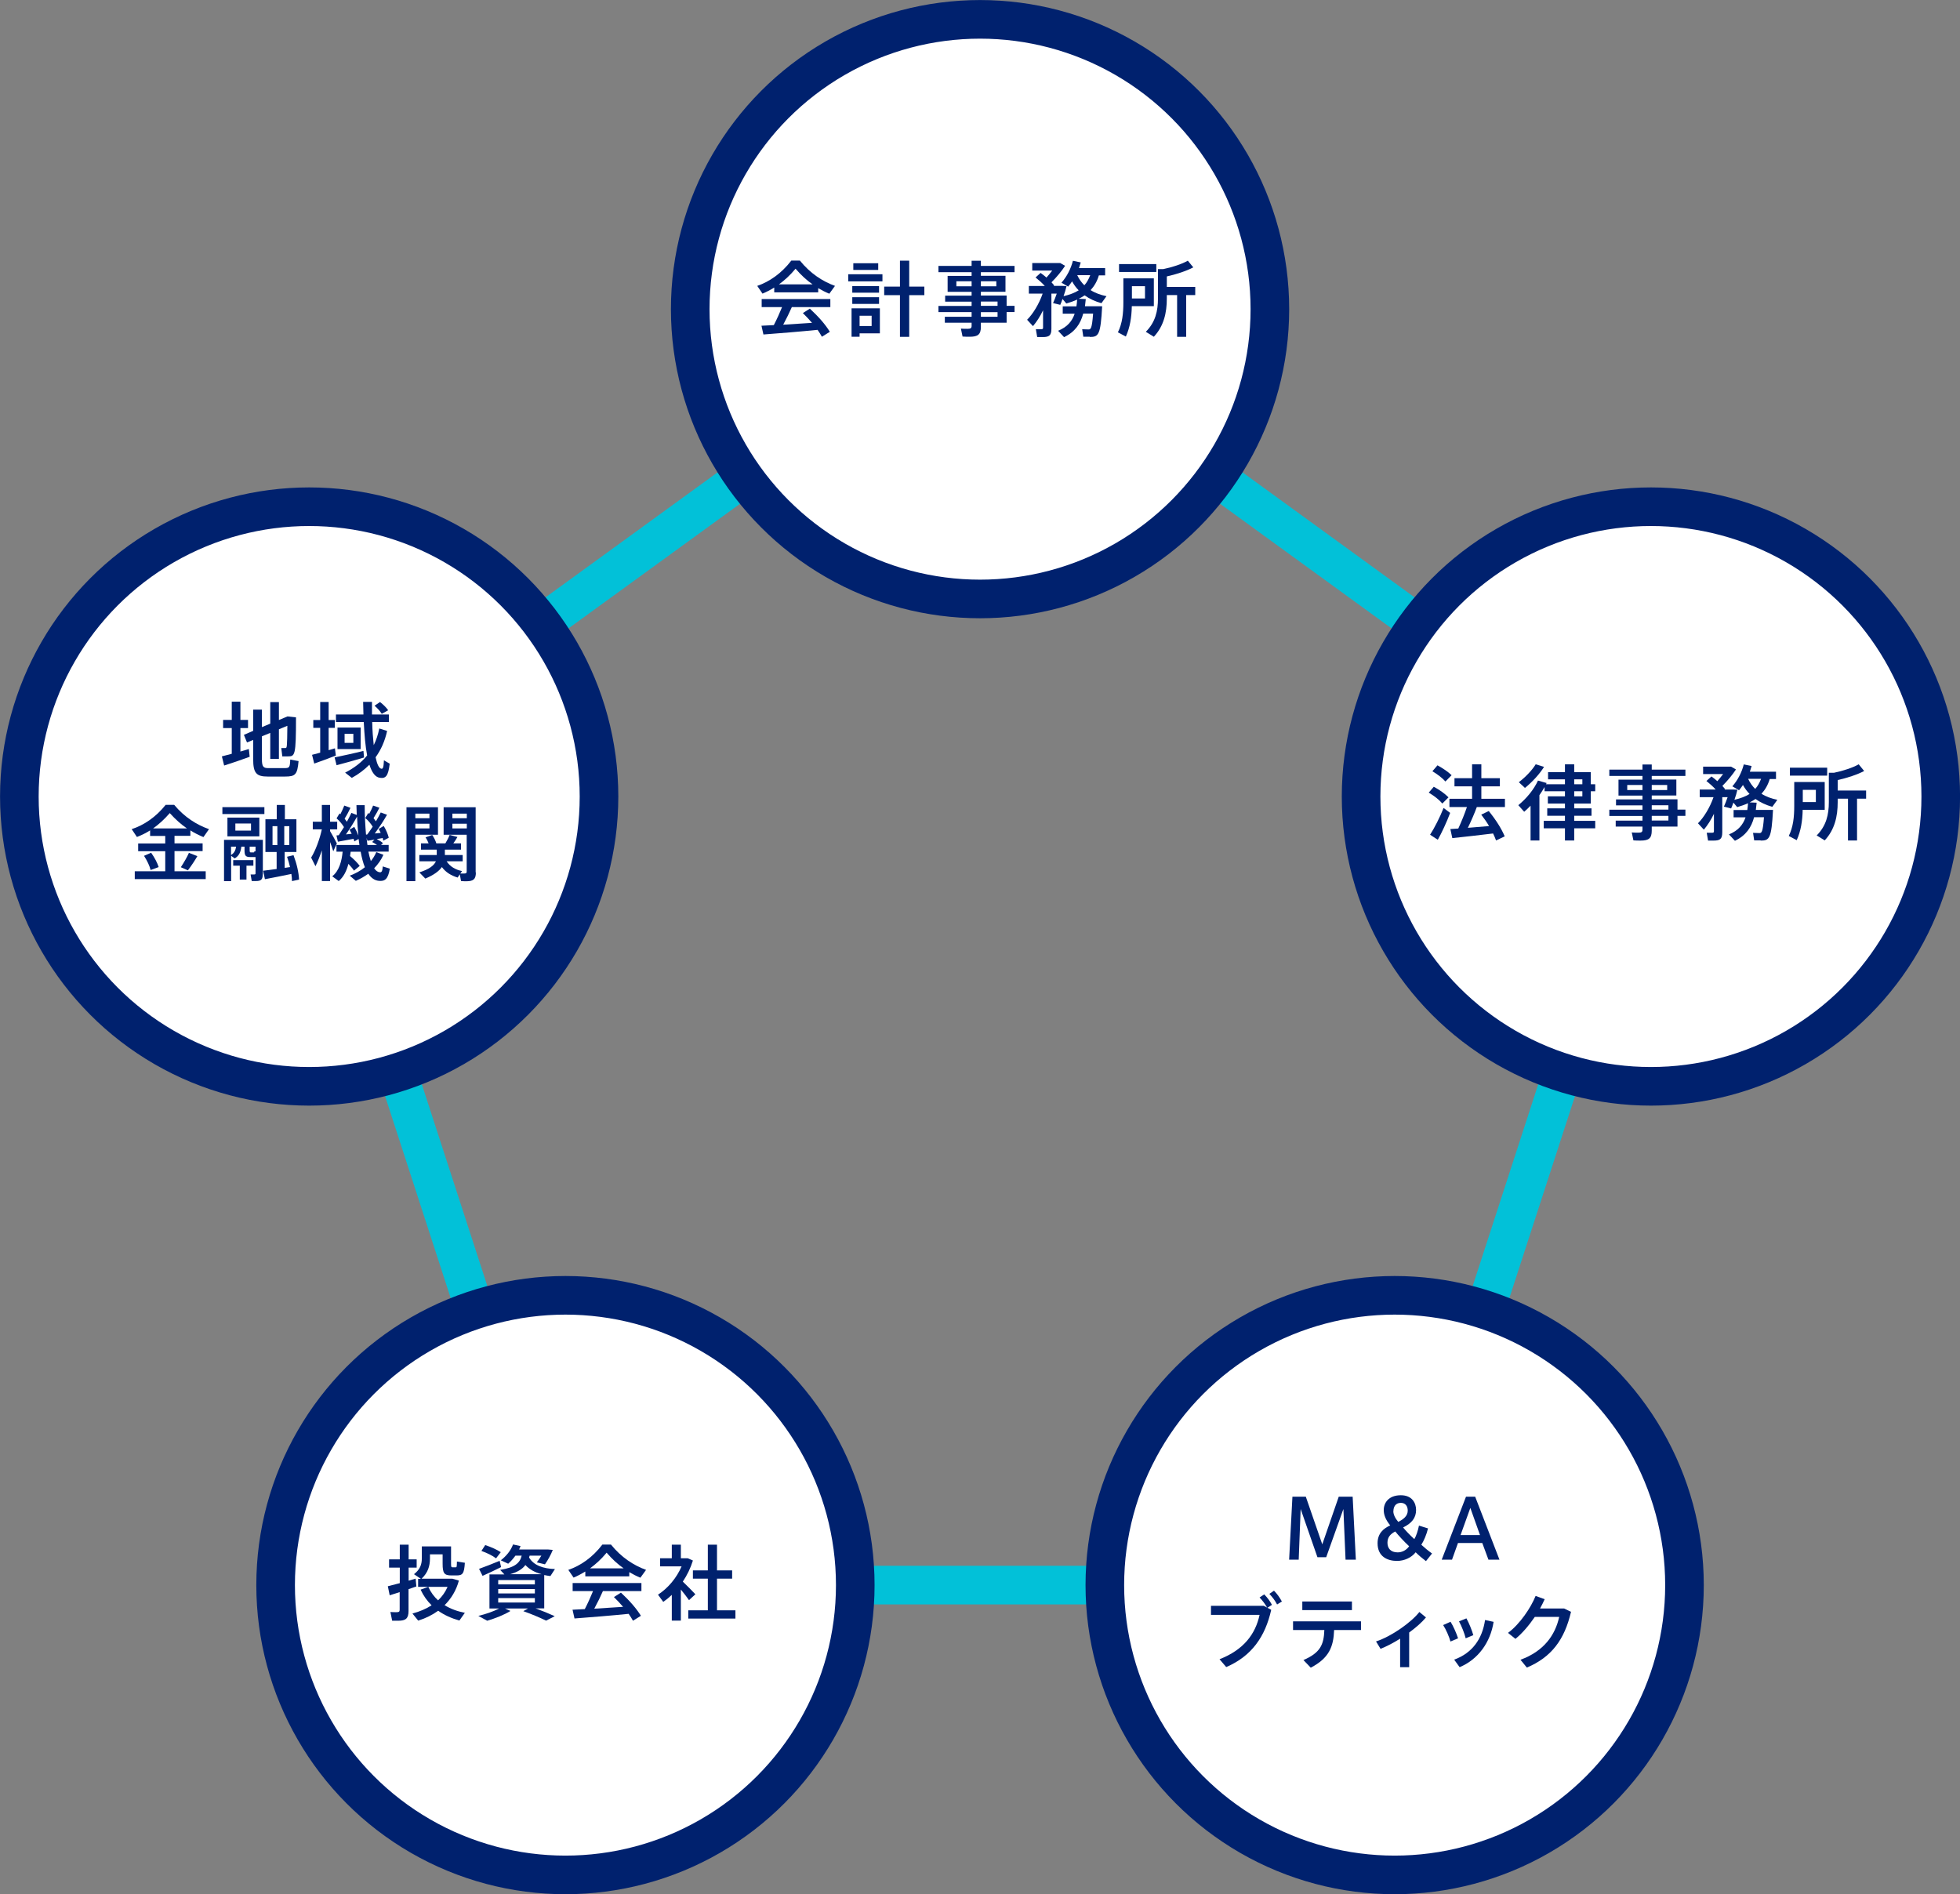 <?xml version="1.0" encoding="UTF-8"?><svg id="_レイヤー_2" xmlns="http://www.w3.org/2000/svg" viewBox="0 0 190.37 183.99"><rect x="0" y="0" width="190.37" height="183.99" fill="#808080" stroke="none"/><defs><style>.cls-1{fill:#00216e;}.cls-2{fill:none;stroke:#02c1d8;stroke-linejoin:round;}.cls-2,.cls-3{stroke-width:3.75px;}.cls-3{fill:#fff;stroke:#00216e;stroke-miterlimit:10;}</style></defs><g id="_レイヤー_1-2"><polygon class="cls-2" points="95.19 29.68 29.85 77.15 54.8 153.97 135.57 153.97 160.53 77.15 95.19 29.68"/><circle class="cls-3" cx="95.19" cy="30.03" r="28.15"/><circle class="cls-3" cx="160.35" cy="77.37" r="28.15"/><circle class="cls-3" cx="30.03" cy="77.37" r="28.15"/><circle class="cls-3" cx="54.92" cy="153.97" r="28.15"/><circle class="cls-3" cx="135.46" cy="153.97" r="28.15"/><g><path class="cls-1" d="M74.06,28.52l-.51-.75c1.19-.41,2.35-1.21,3.31-2.46h.83c1.01,1.25,2.2,2.02,3.41,2.46l-.55,.76c-.37-.15-.72-.33-1.08-.54v.41h-4.27v-.47c-.37,.23-.75,.43-1.14,.59Zm-.09,.53h6.68v.78h-3.74c-.23,.52-.52,1.12-.84,1.71l2.8-.18c-.26-.31-.57-.63-.89-.95l.68-.43c.86,.8,1.51,1.54,1.94,2.25l-.77,.48c-.12-.22-.26-.44-.42-.67-1.57,.16-3.91,.35-5.26,.45l-.19-.85,1.2-.06c.31-.6,.59-1.23,.8-1.75h-1.98v-.78Zm1.69-1.43h3.26c-.57-.4-1.11-.89-1.65-1.52-.52,.63-1.06,1.12-1.61,1.52Z"/><path class="cls-1" d="M82.39,26.64h3.32v.69h-3.32v-.69Zm3.07,5.74h-1.97v.33h-.78v-2.76h2.75v2.43Zm-.08-3.95h-2.6v-.64h2.6v.64Zm-2.6,.44h2.6v.65h-2.6v-.65Zm2.52-2.65h-2.42v-.65h2.42v.65Zm-1.81,4.45v1h1.17v-1h-1.17Zm6.29-2h-1.47v4.05h-.9v-4.05h-1.53v-.83h1.53v-2.52h.9v2.52h1.47v.83Z"/><path class="cls-1" d="M95.27,26.43v.36h2.39v1.55h-2.39v.37h2.5v1h.77v.6h-.77v1.04h-2.5v.4c0,.74-.29,.96-1.08,.96-.22,0-.49,0-.7-.02l-.16-.77c.19,.02,.45,.02,.65,.02,.29,0,.39-.06,.39-.29v-.3h-2.6v-.58h2.6v-.45h-3.22v-.6h3.22v-.42h-2.57v-.58h2.57v-.37h-2.33v-1.55h2.33v-.36h-3.22v-.61h3.22v-.5h.9v.5h3.27v.61h-3.27Zm-.9,1.38v-.49h-1.48v.49h1.48Zm.9-.49v.49h1.5v-.49h-1.5Zm0,1.97v.42h1.62v-.42h-1.62Zm1.62,1.03h-1.62v.45h1.62v-.45Z"/><path class="cls-1" d="M105.84,32.71c-.16,0-.42,0-.62,0l-.11-.73c.19,0,.45,.02,.61,.02,.22,0,.34-.06,.45-1.54h-.96c-.26,.98-.78,1.77-1.86,2.29l-.58-.62c.91-.37,1.37-.95,1.61-1.66h-1.16v-.71h1.33c.03-.21,.06-.44,.07-.66-.32,.15-.67,.27-1.05,.38l-.37-.44c-.07,.2-.14,.4-.22,.57l-.7-.17c.13-.28,.25-.61,.36-.92h-.52v3.41c0,.64-.2,.81-.83,.81-.16,0-.38,0-.55,0l-.13-.76c.13,0,.33,0,.48,0,.17,0,.22-.02,.22-.15v-1.69c-.29,.61-.64,1.14-.98,1.54l-.57-.62c.57-.57,1.16-1.53,1.51-2.54h-1.34v-.74h1.55c-.25-.28-.55-.55-.9-.83l.49-.44c.21,.15,.4,.3,.57,.45,.19-.21,.39-.45,.56-.68h-1.94v-.73h2.72l.47,.27c-.33,.51-.82,1.1-1.32,1.6l.26,.3-.06,.05h.86l.4,.02c-.07,.31-.17,.65-.29,.98,.58-.14,1.08-.32,1.47-.57-.25-.25-.46-.54-.64-.87-.12,.18-.25,.35-.38,.51l-.65-.38c.53-.61,.91-1.35,1.11-2.13l.76,.16c-.05,.18-.11,.37-.17,.55h2.54v.71h-.61c-.17,.58-.45,1.05-.8,1.43,.45,.29,.97,.47,1.54,.59l-.49,.68c-.61-.17-1.15-.42-1.63-.76-.17,.12-.37,.22-.57,.33l.68,.03-.08,.7h1.67c-.15,2.79-.35,2.98-1.19,2.98Zm.05-5.98h-1.26c.18,.38,.41,.71,.69,.98,.24-.26,.42-.59,.57-.98Z"/><path class="cls-1" d="M109.93,29.74c-.02,1.07-.18,2.08-.58,2.95l-.77-.41c.43-.87,.53-1.84,.53-2.92v-2.32h2.96v2.7h-2.13Zm2.38-3.32h-3.62v-.77h3.62v.77Zm-2.37,1.38v1.19h1.27v-1.19h-1.27Zm6.15,.86h-.88v4.06h-.88v-4.06h-1v.34c0,1.38-.29,2.67-1.26,3.71l-.78-.48c.93-.93,1.18-2.02,1.18-3.24v-2.85h.51c.84-.17,1.85-.5,2.39-.82l.53,.65c-.63,.34-1.69,.69-2.57,.88v1.02h2.76v.79Z"/></g><g><path class="cls-1" d="M138.77,76.99l.49-.57c.61,.33,1.08,.68,1.43,1.03l-.6,.6c-.31-.37-.76-.72-1.32-1.06Zm1.44,1.49l.64,.48c-.31,.84-.84,1.98-1.2,2.61l-.75-.49c.39-.59,.98-1.74,1.31-2.6Zm-1.08-3.57l.49-.57c.58,.32,1.04,.64,1.37,.96l-.6,.61c-.3-.34-.74-.68-1.27-1Zm3.44,5.5l2.06-.17c-.21-.36-.47-.73-.76-1.11l.73-.35c.72,.89,1.23,1.71,1.55,2.46l-.84,.4c-.08-.22-.18-.45-.29-.68-1.27,.16-2.95,.34-3.96,.45l-.19-.88,.77-.05c.33-.71,.63-1.47,.84-2.09h-1.7v-.8h2.2v-1.21h-1.71v-.79h1.71v-1.35h.9v1.35h1.8v.79h-1.8v1.21h2.29v.8h-2.73c-.22,.6-.53,1.32-.87,2.02Z"/><path class="cls-1" d="M154.94,80.46h-2.04v1.18h-.9v-1.18h-2.06v-.73h2.06v-.49h-1.72v-.72h1.72v-.47h-1.66v-.7h1.66v-.49h-1.98v-.41c-.15,.26-.32,.53-.5,.79v4.4h-.86v-3.38c-.2,.21-.41,.41-.62,.59l-.57-.64c.8-.65,1.52-1.53,1.91-2.39l.84,.24-.06,.12h1.84v-.48h-1.64v-.7h1.64v-.76h.9v.76h1.61v1.18h.43v.68h-.43v1.19h-1.61v.47h1.68v.72h-1.68v.49h2.04v.73Zm-6.82-3.92l-.6-.56c.64-.49,1.28-1.15,1.64-1.74l.81,.25c-.43,.69-1.13,1.46-1.86,2.05Zm4.78-.36h.79v-.48h-.79v.48Zm0,1.17h.79v-.49h-.79v.49Z"/><path class="cls-1" d="M160.43,75.36v.36h2.39v1.55h-2.39v.37h2.5v1h.77v.61h-.77v1.04h-2.5v.4c0,.74-.29,.96-1.08,.96-.22,0-.49,0-.7-.02l-.16-.77c.19,.02,.45,.02,.65,.02,.29,0,.39-.06,.39-.29v-.3h-2.6v-.58h2.6v-.45h-3.22v-.61h3.22v-.42h-2.57v-.58h2.57v-.37h-2.33v-1.55h2.33v-.36h-3.22v-.61h3.22v-.5h.9v.5h3.27v.61h-3.27Zm-.9,1.38v-.49h-1.48v.49h1.48Zm.9-.49v.49h1.5v-.49h-1.5Zm0,1.97v.42h1.62v-.42h-1.62Zm1.62,1.03h-1.62v.45h1.62v-.45Z"/><path class="cls-1" d="M171,81.63c-.16,0-.42,0-.62,0l-.11-.73c.19,0,.45,.02,.61,.02,.22,0,.34-.06,.45-1.54h-.96c-.26,.98-.78,1.77-1.86,2.29l-.58-.62c.91-.37,1.37-.95,1.61-1.66h-1.16v-.71h1.33c.03-.21,.06-.44,.07-.66-.32,.15-.67,.27-1.05,.38l-.37-.44c-.07,.2-.14,.4-.22,.57l-.7-.18c.13-.28,.25-.61,.36-.92h-.52v3.41c0,.64-.2,.81-.83,.81-.16,0-.38,0-.55,0l-.13-.76c.13,0,.33,0,.48,0,.17,0,.22-.02,.22-.15v-1.69c-.29,.61-.64,1.14-.98,1.54l-.57-.62c.57-.57,1.16-1.53,1.51-2.54h-1.34v-.74h1.55c-.25-.28-.55-.55-.9-.83l.49-.44c.21,.15,.4,.3,.57,.46,.19-.22,.39-.46,.56-.69h-1.94v-.72h2.72l.47,.27c-.33,.51-.82,1.1-1.32,1.6l.26,.3-.06,.05h.86l.4,.02c-.07,.31-.17,.64-.29,.98,.58-.14,1.08-.32,1.47-.57-.25-.26-.46-.54-.64-.87-.12,.18-.25,.35-.38,.51l-.65-.38c.53-.61,.91-1.35,1.11-2.13l.76,.16c-.05,.18-.11,.37-.17,.55h2.54v.71h-.61c-.17,.58-.45,1.05-.8,1.43,.45,.29,.97,.47,1.54,.59l-.49,.68c-.61-.17-1.15-.42-1.63-.76-.17,.12-.37,.22-.57,.33l.68,.03-.08,.7h1.67c-.15,2.79-.35,2.98-1.19,2.98Zm.05-5.98h-1.26c.18,.38,.41,.71,.69,.98,.24-.26,.42-.59,.57-.98Z"/><path class="cls-1" d="M175.09,78.66c-.02,1.07-.18,2.08-.58,2.95l-.77-.41c.43-.87,.53-1.84,.53-2.92v-2.32h2.96v2.7h-2.13Zm2.38-3.32h-3.62v-.77h3.62v.77Zm-2.37,1.38v1.19h1.27v-1.19h-1.27Zm6.15,.86h-.88v4.06h-.88v-4.06h-1v.34c0,1.38-.29,2.67-1.26,3.71l-.78-.48c.93-.93,1.18-2.02,1.18-3.24v-2.85h.51c.84-.17,1.85-.5,2.39-.82l.53,.65c-.63,.34-1.69,.69-2.57,.88v1.02h2.76v.79Z"/></g><g><path class="cls-1" d="M24.17,72.76l.08,.75c-.73,.27-1.83,.65-2.48,.85l-.22-.89,.96-.25v-2.5h-.84v-.79h.84v-1.77h.84v1.77h.74v.79h-.74v2.28l.81-.24Zm4.83,1.16c-.12,1.32-.31,1.51-1.31,1.51h-1.7c-1.07,0-1.4-.32-1.4-1.68v-1.88l-.6,.25-.3-.74,.9-.39v-2.06h.85v1.7l.81-.34v-2.09h.84v1.74l.83-.35,.83,.09c0,3.7-.1,3.79-.77,3.79-.14,0-.38,0-.56,0l-.1-.81c.13,0,.3,0,.4,0,.15,0,.17-.02,.19-2.16l-.82,.34v2.87h-.84v-2.52l-.81,.33v2.24c0,.72,.15,.85,.61,.85h1.58c.48,0,.53-.06,.56-.83l.82,.15Z"/><path class="cls-1" d="M32.62,73.39c-.62,.25-1.55,.59-2.1,.78l-.21-.85,.79-.21v-2.41h-.67v-.76h.67v-1.75h.82v1.75h.6v.76h-.6v2.17l.61-.18,.09,.71Zm2.74,.19c-.78,.24-1.98,.57-2.67,.75l-.19-.76c.68-.14,1.98-.42,2.8-.63l.06,.64Zm2.49,.61c-.14,1.2-.39,1.45-.96,1.36-.44-.06-.77-.51-1.01-1.27-.49,.49-1.05,.92-1.71,1.28l-.65-.51c.88-.45,1.59-.99,2.14-1.67-.17-.86-.26-1.96-.33-3.25h-2.7v-.73h2.67l-.03-1.22h.86v1.22h1.64v.73h-1.62c.02,.85,.08,1.62,.15,2.25,.24-.48,.42-1.02,.54-1.62l.76,.24c-.22,1-.6,1.84-1.12,2.56,.15,.7,.34,1.09,.57,1.11,.14,.02,.21-.1,.24-.82l.56,.33Zm-2.82-3.52v2.09h-2.25v-2.09h2.25Zm-.71,.61h-.85v.88h.85v-.88Zm2.06-2.73l.53-.36c.34,.27,.61,.53,.79,.8l-.62,.35c-.16-.26-.4-.53-.7-.79Z"/><path class="cls-1" d="M16.94,84.63h3.04v.76h-6.89v-.76h2.96v-1.95h-2.63v-.75h2.63v-.73h-1.47v-.54c-.41,.26-.84,.47-1.28,.64l-.51-.76c1.19-.39,2.34-1.16,3.3-2.36h.83c1.01,1.21,2.19,1.94,3.38,2.36l-.54,.77c-.43-.18-.85-.38-1.27-.65v.53h-1.54v.73h2.73v.75h-2.73v1.95Zm-1.52-.41l-.79,.29c-.11-.43-.33-.89-.64-1.38l.69-.3c.35,.5,.59,.96,.73,1.39Zm-.56-3.75h3.3c-.57-.39-1.12-.88-1.67-1.49-.53,.61-1.07,1.1-1.62,1.49Zm2.71,3.76c.31-.48,.62-1.01,.78-1.39l.82,.32c-.23,.4-.57,.92-.92,1.38l-.68-.3Z"/><path class="cls-1" d="M25.68,79.07h-4.08v-.67h4.08v.67Zm-.16,5.84c0,.53-.16,.67-.67,.67-.11,0-.27,0-.4,0l-.11-.64h.33c.11,0,.15-.02,.15-.1v-1.59h-.5c-.47,0-.57-.13-.57-.68v-.33h-.31c-.06,.51-.21,.89-.64,1.14l-.35-.25v2.46h-.69v-4.01h3.77v3.33Zm-3.43-3.67v-1.82h3.1v1.82h-3.1Zm.84,1h-.49v.81c.31-.18,.44-.46,.49-.81Zm1.01,1.85v1.35h-.65v-1.35h-.64v-.54h1.96v.54h-.67Zm-1.08-3.41h1.52v-.69h-1.52v.69Zm1.96,2.02v-.46h-.57v.33c0,.19,.02,.23,.12,.23h.23c.1,0,.1-.02,.11-.12l.1,.02Zm3.54,2.89c0-.22-.02-.45-.06-.7-.82,.17-1.9,.39-2.57,.51l-.17-.82,1.31-.17v-1.65h-1.09v-3.18h1.1v-1.39h.79v1.39h1.12v3.18h-1.14v1.54l.52-.08c-.07-.32-.17-.65-.29-1l.63-.15c.33,.88,.5,1.67,.54,2.37l-.71,.15Zm-1.89-3.5h.47v-1.84h-.47v1.84Zm1.63-1.84h-.49v1.84h.49v-1.84Z"/><path class="cls-1" d="M32.06,81.8v3.78h-.8v-2.98c-.19,.57-.41,1.12-.62,1.54l-.42-.84c.41-.65,.83-1.77,1.04-2.74h0s-.88,0-.88,0v-.74h.88v-1.63h.8v1.63h.69v.74h-.69v.17c.25,.42,.51,.9,.66,1.2l-.35,.76c-.08-.25-.18-.57-.31-.9Zm5.8,2.59c-.17,1.02-.49,1.23-1.07,1.17-.41-.04-.74-.28-1.02-.69-.37,.27-.77,.5-1.21,.69l-.59-.5c.56-.21,1.05-.48,1.47-.82-.17-.41-.3-.92-.41-1.51h-.97l-.06,.42c.4,.34,.71,.65,.94,.96l-.56,.46c-.14-.22-.33-.43-.54-.66-.17,.67-.46,1.27-.94,1.67l-.63-.46c.68-.53,.92-1.48,1.01-2.39h-.6v-.65h2.23l-.08-.59-.41,.24-.08-.25-1.52,.28-.14-.61,.22-.02c.17-.25,.35-.53,.51-.79-.17-.28-.43-.6-.72-.85l.29-.48,.08,.08c.15-.3,.29-.61,.38-.84l.6,.22c-.14,.3-.34,.69-.57,1.05l.22,.3c.17-.32,.33-.61,.44-.86l.52,.2-.03-.95h.8c0,1.07,.06,2.03,.13,2.86,.04,0,.08,0,.13-.02,.17-.25,.36-.49,.52-.75-.17-.28-.43-.6-.72-.84l.29-.49,.09,.08c.16-.29,.29-.57,.38-.8l.61,.21c-.14,.29-.35,.66-.57,1.01l.23,.31c.19-.32,.35-.61,.47-.86l.61,.22c-.29,.52-.72,1.18-1.19,1.82l.58-.06c-.06-.13-.13-.25-.2-.38l.49-.29c.24,.39,.41,.82,.49,1.14l-.53,.29-.06-.26-.58,.1c.24,.13,.45,.25,.61,.4l-.19,.17h.74v.65h-1.97c.07,.35,.15,.66,.24,.92,.21-.25,.39-.55,.53-.87l.69,.26c-.21,.49-.53,.93-.9,1.31,.17,.25,.36,.38,.57,.39,.15,0,.23-.09,.27-.57l.66,.21Zm-3.05-3.23c-.06-.57-.1-1.19-.13-1.84-.28,.51-.66,1.13-1.08,1.73l.56-.06-.21-.4,.46-.27c.16,.28,.3,.58,.4,.84Zm.88,.92h.93c-.14-.1-.29-.2-.47-.29l.22-.23-.68,.11-.09-.29,.09,.71Z"/><path class="cls-1" d="M40.34,81.08v4.51h-.86v-7.18h3.06v2.67h-2.2Zm0-2.05v.45h1.37v-.45h-1.37Zm1.37,1.44v-.46h-1.37v.46h1.37Zm4.51,4.28c0,.66-.25,.85-.93,.85-.15,0-.36,0-.51-.02l-.12-.65-.21,.31c-.63-.19-1.16-.51-1.53-1.02-.29,.41-.8,.78-1.61,1.12l-.58-.6c.96-.31,1.43-.67,1.61-1.08h-1.61v-.61h1.69v-.52h-1.53v-.61h.74c-.07-.19-.17-.4-.3-.58l.65-.24c.19,.28,.33,.58,.4,.82h.88c.17-.29,.33-.59,.41-.82l.76,.2c-.1,.18-.24,.41-.4,.62h.75v.61h-1.57v.52h1.73v.61h-1.56c.33,.52,.88,.83,1.5,.95l-.17,.24c.12,0,.25,0,.36,0,.2,0,.26-.04,.26-.2v-3.57h-2.24v-2.67h3.11v6.33Zm-2.28-5.72v.45h1.4v-.45h-1.4Zm1.4,1.44v-.46h-1.4v.46h1.4Z"/></g><g><path class="cls-1" d="M39.68,154.35v2.13c0,.73-.27,.95-1,.95-.18,0-.42,0-.59,0l-.17-.85c.17,.02,.39,.02,.57,.02,.25,0,.33-.04,.33-.24v-1.71l-.97,.31-.18-.88,1.16-.3v-1.51h-1.04v-.8h1.04v-1.43h.86v1.43h.78v.8h-.78v1.27l.68-.2,.07,.76-.75,.26Zm3.52,1.58c.57,.35,1.23,.59,1.95,.73l-.53,.75c-.76-.21-1.47-.53-2.06-.95-.57,.41-1.21,.73-1.94,.96l-.56-.69c.71-.19,1.34-.46,1.86-.8-.43-.42-.79-.92-1.07-1.52l.75-.27c.23,.51,.55,.95,.95,1.31,.39-.37,.7-.8,.92-1.31h-2.86v-.78h.27l-.67-.45c.58-.45,.76-.94,.76-1.52v-1.18h2.84v1.68c0,.3,.02,.35,.14,.35h.3c.11,0,.12-.03,.13-.56l.77,.12c-.07,1.08-.22,1.23-.84,1.23h-.45c-.72,0-.87-.21-.87-1.14v-.91h-1.23v.41c0,.72-.2,1.39-.82,1.96h3.01l.62,.18c-.26,.96-.74,1.75-1.39,2.39Z"/><path class="cls-1" d="M52.02,156.23c.69,.25,1.29,.5,1.86,.76l-.84,.43c-.6-.29-1.34-.61-2.21-.92l.45-.26h-2.23l.53,.24c-.61,.38-1.48,.72-2.26,.95l-.86-.47c.7-.17,1.43-.41,2.02-.72h-.94v-3.31h1.45l-.41-.44c1.43-.23,1.92-.67,2.09-1.38h-.61c-.21,.29-.45,.56-.7,.78l-.72-.33c.52-.4,.96-.92,1.19-1.54l.73,.16-.14,.33h2.82l.45,.04c-.18,.47-.48,1-.76,1.4l-.79-.19c.15-.19,.3-.42,.44-.65h-1.14l-.05,.18c.45,.77,1.38,1.08,2.51,1.12l-.44,.68c-.21-.02-.41-.06-.6-.1v3.24h-.83Zm-5.15-3.16l-.34-.68c.49-.17,1.4-.53,2-.78l.14,.61c-.54,.27-1.33,.65-1.8,.85Zm1.31-1.7c-.35-.27-.84-.51-1.42-.72l.37-.57c.62,.21,1.12,.44,1.51,.69l-.46,.6Zm.21,2.53h3.56v-.42h-3.56v.42Zm0,.88h3.56v-.43h-3.56v.43Zm0,.88h3.56v-.43h-3.56v.43Zm1.16-2.75h3.06c-.64-.17-1.17-.45-1.58-.89-.29,.39-.75,.68-1.48,.89Z"/><path class="cls-1" d="M55.71,153.24l-.51-.75c1.2-.41,2.35-1.21,3.31-2.46h.83c1.01,1.25,2.2,2.02,3.41,2.46l-.55,.76c-.37-.15-.72-.33-1.08-.54v.41h-4.27v-.47c-.38,.23-.75,.43-1.14,.59Zm-.09,.53h6.68v.78h-3.74c-.23,.52-.52,1.12-.84,1.71l2.8-.18c-.26-.31-.57-.63-.89-.95l.68-.43c.86,.8,1.5,1.54,1.94,2.25l-.77,.48c-.12-.22-.26-.44-.42-.67-1.57,.16-3.91,.35-5.26,.45l-.19-.85,1.19-.06c.31-.6,.59-1.23,.8-1.75h-1.98v-.78Zm1.69-1.43h3.26c-.57-.4-1.11-.89-1.65-1.52-.52,.63-1.06,1.12-1.61,1.52Z"/><path class="cls-1" d="M66.13,154.4v3.02h-.88v-2.5c-.26,.25-.53,.47-.83,.68l-.51-.7c.98-.64,1.81-1.63,2.29-2.75h-2.09v-.79h1.14v-1.32h.88v1.32h.66l.51,.22c-.22,.72-.56,1.42-.98,2.05,.45,.44,.93,.91,1.22,1.23l-.62,.57c-.19-.28-.48-.65-.79-1.03Zm5.3,2.02v.8h-4.58v-.8h1.9v-3.08h-1.45v-.8h1.45v-2.5h.89v2.5h1.47v.8h-1.47v3.08h1.78Z"/></g><g><path class="cls-1" d="M131.68,151.5h-.99l-.21-4.92-1.67,4.68h-.85l-1.63-4.68-.19,4.92h-.93l.32-6.12h1.3l1.6,4.63,1.6-4.63h1.35l.31,6.12Z"/><path class="cls-1" d="M139.09,150.9l-.59,.74c-.37-.28-.71-.57-1-.86-.41,.53-1.12,.84-1.81,.84-.92,0-1.89-.41-1.89-1.72,0-.94,.56-1.43,1.23-1.73-.45-.55-.63-1.03-.63-1.49,0-.72,.49-1.44,1.66-1.44,1.1,0,1.48,.76,1.48,1.43,0,.77-.42,1.29-1.26,1.7,.25,.31,.69,.77,1.09,1.13,.18-.29,.36-.84,.45-1.31l.88,.27c-.14,.6-.41,1.22-.65,1.59,.27,.25,.7,.61,1.03,.84Zm-2.23-.71c-.49-.45-1.08-1.1-1.34-1.43-.47,.24-.76,.56-.76,1.09s.3,.94,.99,.94c.43,0,.85-.21,1.12-.6Zm-1.53-3.41c0,.33,.18,.7,.48,1.05,.49-.25,.92-.56,.92-1.1,0-.41-.21-.75-.67-.75-.54,0-.72,.42-.72,.8Z"/><path class="cls-1" d="M145.65,151.5h-1.08l-.6-1.62h-2.36l-.58,1.62h-1l2.36-6.12h.89l2.36,6.12Zm-1.9-2.39l-.94-2.64-.95,2.64h1.89Z"/><path class="cls-1" d="M123.54,155.89l-.44,.28,.37,.2c-.58,2.6-1.9,4.5-4.37,5.56l-.65-.76c2.33-.91,3.48-2.42,3.89-4.31h-4.72v-.88h5.12l.33,.17c-.21-.37-.44-.67-.73-.98l.45-.3c.32,.33,.53,.61,.76,1.03Zm.97-.33l-.47,.29c-.22-.41-.44-.7-.75-1.03l.45-.31c.32,.33,.53,.63,.76,1.04Z"/><path class="cls-1" d="M132.2,158.33h-2.62c-.06,1.63-.49,2.73-2.27,3.66l-.71-.74c1.63-.71,1.98-1.48,2.03-2.92h-3.04v-.84h6.6v.84Zm-.89-1.93h-4.82v-.84h4.82v.84Z"/><path class="cls-1" d="M136.87,158.57v3.37h-.88v-2.77c-.64,.41-1.31,.75-1.9,.99l-.44-.72c1.45-.46,3.42-1.84,4.21-2.86l.64,.53c-.39,.47-.98,.99-1.64,1.47Z"/><path class="cls-1" d="M141.61,159.14l-.73,.31c-.11-.43-.44-1.19-.71-1.6l.72-.32c.28,.45,.57,1.12,.73,1.61Zm3.46-1.6c-.31,2.01-1.52,3.66-3.3,4.4l-.53-.73c1.76-.64,2.73-2.01,3-3.85l.84,.18Zm-2.71,1.6c-.1-.44-.41-1.22-.65-1.65l.72-.29c.25,.45,.53,1.14,.67,1.63l-.73,.3Z"/><path class="cls-1" d="M152.59,156.56c-.63,2.71-1.9,4.41-4.29,5.42l-.62-.76c2.29-.83,3.38-2.42,3.76-4.16h-2.37c-.56,.82-1.23,1.61-1.88,2.13l-.72-.58c1.16-.86,2.22-2.45,2.68-3.59l.88,.32c-.13,.29-.28,.59-.45,.9h2.34l.68,.33Z"/></g></g></svg>